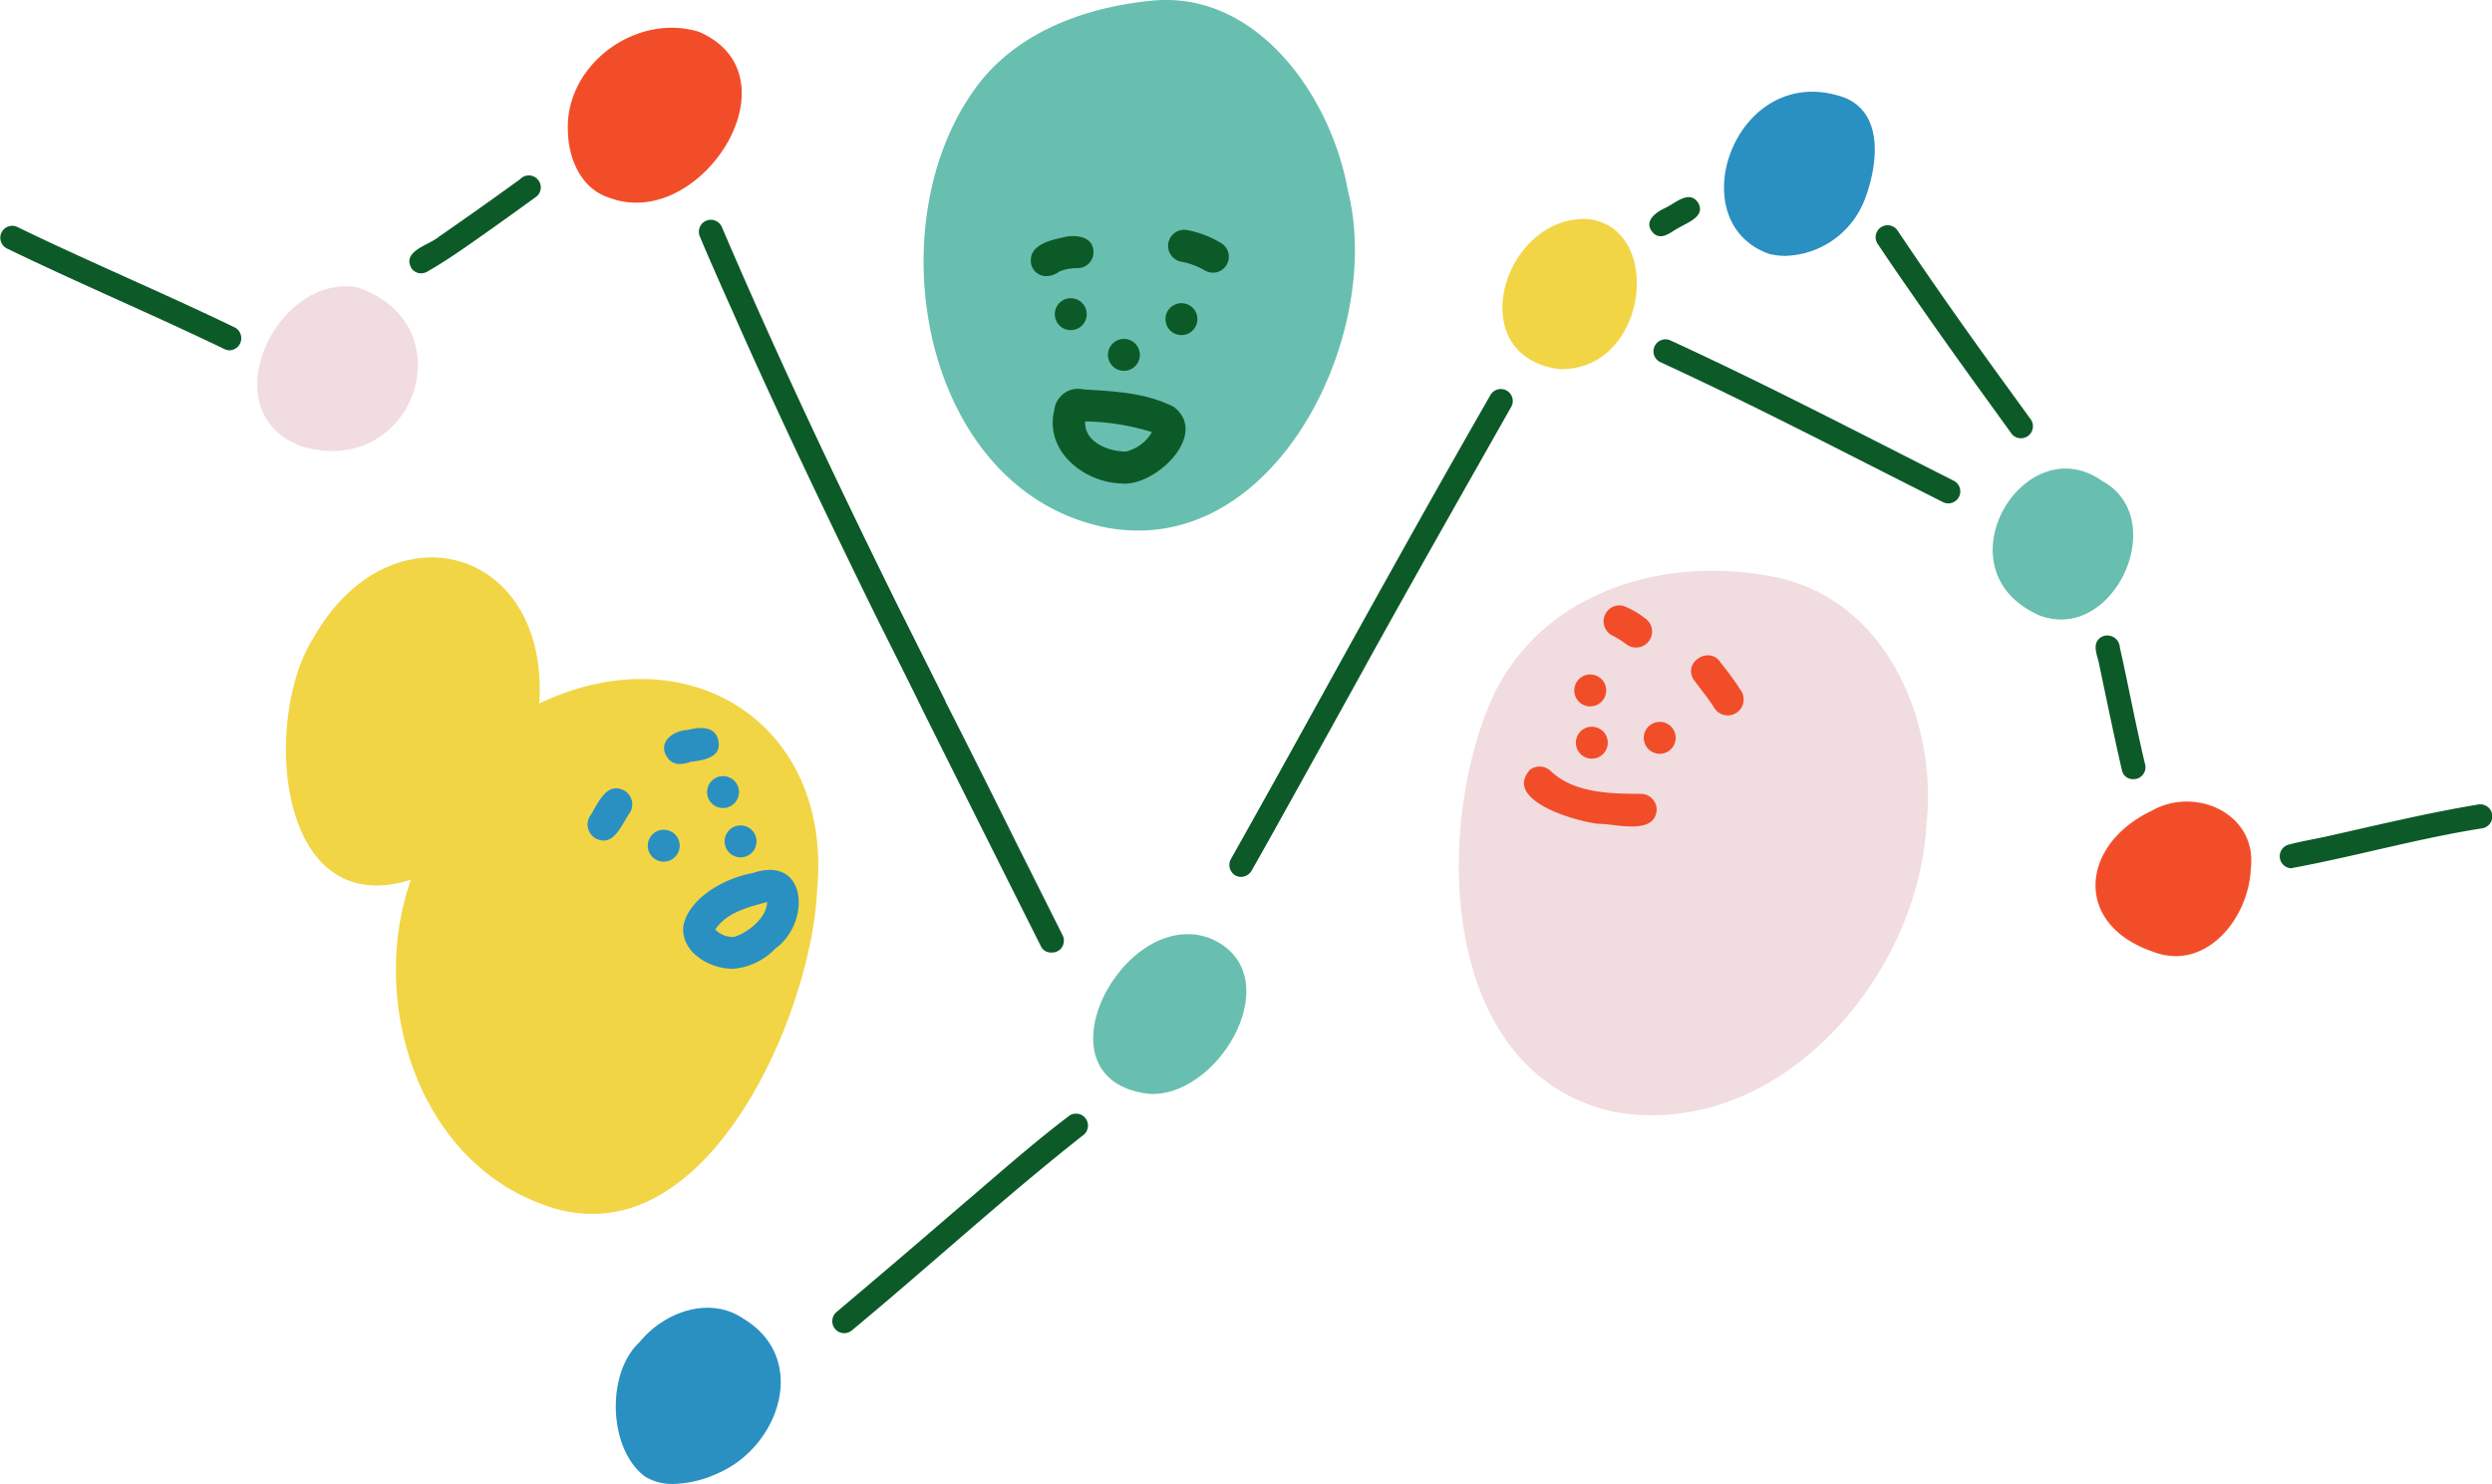 <svg xmlns="http://www.w3.org/2000/svg" viewBox="0 0 312.3 186.04"><defs><style>.cls-1{fill:#68bfaf;}.cls-2{fill:#0d5a29;}.cls-3{fill:#f24d29;}.cls-4{fill:#f2d545;}.cls-5{fill:#2a90c1;}.cls-6{fill:#f1dce0;}</style></defs><title>L10_08</title><g id="Layer_2" data-name="Layer 2"><g id="lesson_10" data-name="lesson 10"><g id="_8" data-name="8"><path class="cls-1" d="M138.27,66.05c-23.36-5-28.85-39.46-15.06-56.24,5.22-6.21,13.43-9,21.3-9.74,13.17-1.19,22.38,12.2,24.42,23.88,4.24,16.76-7.44,42.55-26.28,42.55A21.58,21.58,0,0,1,138.27,66.05Z"/><path class="cls-2" d="M132.19,39.38a2,2,0,1,1,2,2A2,2,0,0,1,132.19,39.38Z"/><path class="cls-2" d="M146.06,40a2,2,0,1,1,2,2A2,2,0,0,1,146.06,40Z"/><path class="cls-2" d="M138.85,44.48a2,2,0,1,1,2,2A2,2,0,0,1,138.85,44.48Z"/><path class="cls-2" d="M140.56,60.6c-4.73-.11-9.69-4.09-8.44-9.18a3,3,0,0,1,3.66-2.61c3.95.24,7.8.4,11.34,2.2,4.33,3.4-2,9.61-6.14,9.61A3,3,0,0,1,140.56,60.6Zm.51-4a5.12,5.12,0,0,0,3.29-2.44A29.54,29.54,0,0,0,136,52.82C135.83,55.39,138.91,56.6,141.07,56.6Z"/><path class="cls-2" d="M129.19,32.85c-.18-2.2,2.5-2.76,4.18-3.13,1.52-.35,3.66-.07,3.67,1.89a2,2,0,0,1-2,2,6.12,6.12,0,0,0-2.27.41,2.68,2.68,0,0,1-1.63.59A1.92,1.92,0,0,1,129.19,32.85Z"/><path class="cls-2" d="M151,33.91a9,9,0,0,0-2.87-1.09,2,2,0,1,1,.55-4A12.83,12.83,0,0,1,153,30.45a2,2,0,0,1-1,3.73A2.29,2.29,0,0,1,151,33.91Z"/><path class="cls-3" d="M76.35,24.78c-3.54-1.12-5.11-4.88-5.18-8.34C70.78,8.09,79.77,1.55,87.63,4c11.49,5.05,2.3,21.4-7.84,21.4A9.3,9.3,0,0,1,76.35,24.78Z"/><path class="cls-4" d="M195.18,46.24c-12.06-1.88-6.69-19.24,3.76-18.79,9.63,1,7.62,18.81-3.21,18.81A5.15,5.15,0,0,1,195.18,46.24Z"/><path class="cls-5" d="M221.76,31.84c-11.5-4-4.2-24.43,9.38-19.61,5,2,4.16,8.45,2.62,12.59a11,11,0,0,1-10,7.25A8.93,8.93,0,0,1,221.76,31.84Z"/><path class="cls-6" d="M38,56c-11.71-4-3.57-21.71,6.74-20C57.3,40.23,53,56.53,41.63,56.53A13.4,13.4,0,0,1,38,56Z"/><path class="cls-1" d="M255.55,77.12c-12.8-5.68-1.91-23.7,7.86-16.86,7.85,4.23,2.76,17.39-5.1,17.39A7.54,7.54,0,0,1,255.55,77.12Z"/><path class="cls-2" d="M52.79,34.26a1.5,1.5,0,0,1-1.19-.58c-1.33-2.21,2.15-2.93,3.39-4q5.13-3.55,10.18-7.21A1.5,1.5,0,1,1,67,24.8q-3.28,2.39-6.6,4.73C58.18,31.09,56,32.64,53.62,34a1.42,1.42,0,0,1-.82.25Z"/><path class="cls-2" d="M130.48,118.67q-7.33-14.61-14.64-29.25v0c-2-4.1-4.09-8.22-6.12-12.3a.08.08,0,0,1,0,0C104,65.45,98.34,53.66,93,41.72c-1.76-4-3.59-8-5.3-12.09a1.5,1.5,0,0,1,2.77-1.16c6.84,16,14.29,31.75,22,47.37,2,4,4,8,6,12h0l0,0a.14.14,0,0,1,0,.06h0c3,5.9,5.94,11.77,8.86,17.68l5.8,11.57a1.53,1.53,0,0,1,.15,1.13,1.46,1.46,0,0,1-1.49,1.11A1.38,1.38,0,0,1,130.48,118.67Z"/><path class="cls-1" d="M143.93,137.1c-14.62-1.78-3.22-23.63,7.74-19.49,10,4.27,1.54,19.51-7.22,19.51Z"/><path class="cls-2" d="M154.84,109.74a1.53,1.53,0,0,1-.62-2c6.82-12.09,13.46-24.29,20.24-36.41q6.12-11,12.33-21.83a1.5,1.5,0,0,1,2.64,1.42C183,62.29,176.49,73.7,170.17,85.19Q165.1,94.37,160,103.53q-1.56,2.81-3.14,5.59a1.55,1.55,0,0,1-1.34.79A1.5,1.5,0,0,1,154.84,109.74Z"/><path class="cls-2" d="M207.19,29.21c-1.3-1.38.22-2.56,1.47-3.13s3-2.32,4.13-.7c1,1.69-1.16,2.44-2.3,3.12-.75.35-1.56,1.11-2.37,1.11A1.32,1.32,0,0,1,207.19,29.21Z"/><path class="cls-2" d="M243.43,62.9C231.68,57,220,50.88,208.05,45.38a1.5,1.5,0,0,1,1.34-2.69c12,5.52,23.63,11.59,35.38,17.53a1.5,1.5,0,1,1-1.34,2.68Z"/><path class="cls-2" d="M252.07,54.33c-3.95-5.47-7.92-10.92-11.76-16.47-1.67-2.39-3.33-4.79-4.95-7.22a1.5,1.5,0,1,1,2.4-1.81c3.68,5.5,7.48,10.92,11.34,16.29,1.78,2.47,3.58,4.93,5.37,7.41a1.5,1.5,0,0,1-1.21,2.4A1.45,1.45,0,0,1,252.07,54.33Z"/><path class="cls-2" d="M104.66,166.58a1.52,1.52,0,0,1,.16-2.12q7.79-6.57,15.5-13.23c4.53-3.84,9-7.85,13.75-11.43a1.5,1.5,0,0,1,1.64,2.51c-9.91,7.81-19.22,16.37-28.94,24.43a1.48,1.48,0,0,1-1,.36A1.49,1.49,0,0,1,104.66,166.58Z"/><path class="cls-5" d="M80.85,185.08c-4.63-3.4-4.92-13-.69-16.86,3-3.71,8.69-5.87,13-2.94,8.24,4.95,4.58,15.92-3.06,19.32A14.11,14.11,0,0,1,84.39,186,6.45,6.45,0,0,1,80.85,185.08Z"/><path class="cls-3" d="M269.74,119.26c-9.95-3.45-9-13.37-.14-17.61,5.51-3.18,13.34.34,12.47,7.26-.22,5.26-4.14,10.93-9.4,10.93A7.91,7.91,0,0,1,269.74,119.26Z"/><path class="cls-2" d="M265.93,96.58c-1-4.35-1.9-8.74-2.82-13.1-.17-1.2-1.12-2.82.24-3.64a1.57,1.57,0,0,1,2.31,1.29c1.09,4.88,2,9.79,3.16,14.65a1.49,1.49,0,0,1-1.51,1.88A1.39,1.39,0,0,1,265.93,96.58Z"/><path class="cls-2" d="M28.18,43.78C19.16,39.43,9.92,35.53.9,31.16A1.5,1.5,0,0,1,2.07,28.4c9,4.38,18.26,8.25,27.28,12.61a1.52,1.52,0,0,1-.55,2.9A1.64,1.64,0,0,1,28.18,43.78Z"/><path class="cls-2" d="M286.71,105.9c1.51-.42,3.07-.67,4.59-1,6.43-1.43,12.83-3,19.33-4.07a1.5,1.5,0,0,1,.4,3c-8.08,1.27-15.93,3.53-23.94,5A1.51,1.51,0,0,1,286.71,105.9Z"/><path class="cls-4" d="M68.26,151.05c-16-5.61-22.08-25.69-16.77-40.78C34.61,115.58,32.87,90.12,39.25,80c9.56-16.92,29.63-11.58,28.33,8.18,18.67-8.95,36.88,2.51,34.81,23.55-.67,14.13-11.57,40.42-28.12,40.42A17,17,0,0,1,68.26,151.05Z"/><path class="cls-5" d="M74.63,105.07a2,2,0,0,1-.72-2.74c1-1.46,2-4.45,4.33-3.24a2,2,0,0,1,.72,2.74c-.87,1.21-1.72,3.53-3.31,3.53A2.15,2.15,0,0,1,74.63,105.07Z"/><path class="cls-5" d="M83.83,95.2c-1.63-1.94.31-3.61,2.36-3.71,1.53-.37,3.52-.56,3.86,1.46s-1.92,2.35-3.49,2.54a4.33,4.33,0,0,1-1.36.27A1.84,1.84,0,0,1,83.83,95.2Z"/><path class="cls-5" d="M81.18,106a2,2,0,1,1,2,2A2,2,0,0,1,81.18,106Z"/><path class="cls-5" d="M88.61,99.28a2,2,0,1,1,2,2A2,2,0,0,1,88.61,99.28Z"/><path class="cls-5" d="M90.81,105.46a2,2,0,1,1,2,2A2,2,0,0,1,90.81,105.46Z"/><path class="cls-5" d="M91.56,121.42c-2.85-.1-6.29-2.19-5.92-5.4.75-3.55,5.3-6,8.63-6.57,6.92-2.4,7.41,6.2,2.9,9.44a8.21,8.21,0,0,1-5.28,2.54Zm-1.92-4.92a3,3,0,0,0,2.35.93c1.77-.53,4.1-2.4,4.15-4.37C93.79,113.7,91.11,114.33,89.64,116.5Z"/><path class="cls-6" d="M202.31,139.37c-21.64-4.72-22.67-34.68-15.51-51.4,6.13-14,22.23-18.61,36.3-15.5,13.43,3.16,19.65,17.94,18.34,30.69-.92,17.83-15.93,36.62-34.39,36.62A27.44,27.44,0,0,1,202.31,139.37Z"/><path class="cls-3" d="M197.29,86.54a2,2,0,1,1,2,2A2,2,0,0,1,197.29,86.54Z"/><path class="cls-3" d="M206,92.48a2,2,0,1,1,2,2A2,2,0,0,1,206,92.48Z"/><path class="cls-3" d="M203.8,80.74a12.65,12.65,0,0,0-1.57-1,2,2,0,0,1,1.18-3.81,10.8,10.8,0,0,1,2.83,1.63,2,2,0,0,1-1.25,3.6A1.94,1.94,0,0,1,203.8,80.74Z"/><path class="cls-3" d="M214.8,88.68c-.77-1.24-1.73-2.36-2.58-3.54-1.33-2.27,2.16-4.27,3.47-2a35.22,35.22,0,0,1,2.56,3.53,2,2,0,0,1-1.78,3A2,2,0,0,1,214.8,88.68Z"/><path class="cls-3" d="M197.49,93.09a2,2,0,1,1,2,2A2,2,0,0,1,197.49,93.09Z"/><path class="cls-3" d="M202.29,103.42c-.72-.08-1.39-.16-1.9-.16-2.69-.23-12.1-2.91-8.66-6.77a2,2,0,0,1,2.67.22c2.95,2.71,7.43,2.78,11.22,2.79a2,2,0,0,1,2,2c-.12,1.69-1.51,2.09-3.12,2.09A18.27,18.27,0,0,1,202.29,103.42Z"/></g></g></g></svg>